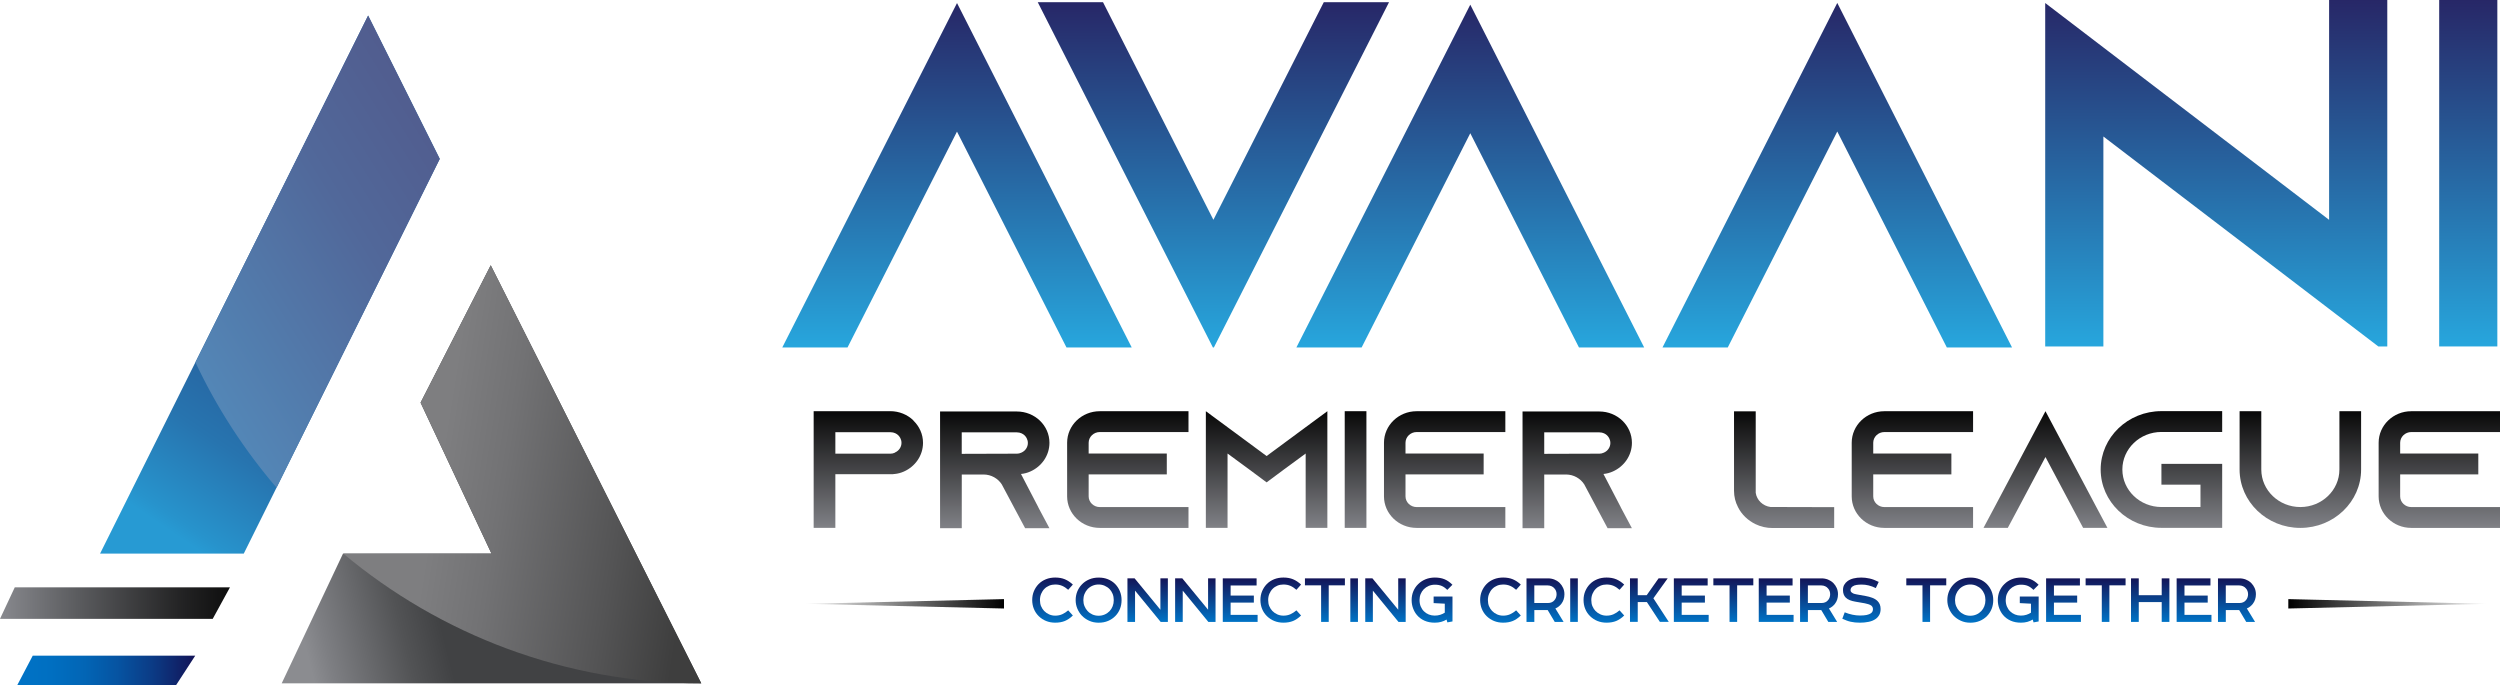 <svg xmlns="http://www.w3.org/2000/svg" xmlns:xlink="http://www.w3.org/1999/xlink" id="Layer_2" viewBox="0 0 864.12 236.83"><defs><style>.cls-1{fill:url(#linear-gradient-15);}.cls-2{fill:url(#linear-gradient-13);}.cls-3{fill:url(#linear-gradient-28);}.cls-4{fill:url(#linear-gradient-53);}.cls-5{fill:url(#linear-gradient-42);}.cls-6{fill:url(#linear-gradient-46);}.cls-7{fill:url(#linear-gradient-2);}.cls-8{fill:url(#linear-gradient-43);}.cls-9{fill:url(#linear-gradient-25);}.cls-10{fill:url(#linear-gradient-10);}.cls-11{fill:url(#linear-gradient-12);}.cls-12{fill:url(#linear-gradient-40);}.cls-13{fill:url(#linear-gradient-27);}.cls-14{fill:url(#linear-gradient-37);}.cls-15{fill:url(#linear-gradient-55);}.cls-16{fill:url(#linear-gradient-39);}.cls-17{fill:url(#linear-gradient-52);}.cls-18{fill:url(#linear-gradient-47);}.cls-19{fill:url(#linear-gradient-26);}.cls-20{fill:url(#linear-gradient-4);}.cls-21{fill:url(#linear-gradient-35);}.cls-22{fill:url(#linear-gradient-30);}.cls-23{fill:url(#linear-gradient-44);}.cls-24{fill:url(#linear-gradient-49);}.cls-25{fill:url(#linear-gradient-3);}.cls-26{fill:url(#linear-gradient-34);}.cls-27{fill:url(#linear-gradient-5);}.cls-28{fill:url(#linear-gradient-38);}.cls-29{fill:url(#linear-gradient-22);}.cls-30{fill:url(#linear-gradient-24);}.cls-31{fill:url(#linear-gradient-54);}.cls-32{fill:url(#linear-gradient-33);}.cls-33{fill:url(#linear-gradient-51);}.cls-34{fill:url(#linear-gradient-8);}.cls-35{fill:url(#linear-gradient-14);}.cls-36{fill:url(#linear-gradient-29);}.cls-37{fill:url(#linear-gradient-20);}.cls-38{fill:url(#linear-gradient-17);}.cls-39{fill:url(#linear-gradient-50);}.cls-40{fill:url(#linear-gradient-7);}.cls-41{fill:url(#linear-gradient-9);}.cls-42{fill:url(#linear-gradient-11);}.cls-43{fill:url(#linear-gradient-19);}.cls-44{fill:url(#linear-gradient-6);}.cls-45{fill:url(#linear-gradient-36);}.cls-46{fill:url(#linear-gradient-21);}.cls-47{fill:url(#linear-gradient-45);}.cls-48{fill:url(#linear-gradient-48);}.cls-49{fill:url(#linear-gradient-32);}.cls-50{fill:url(#linear-gradient-41);}.cls-51{fill:url(#linear-gradient-16);}.cls-52{fill:url(#linear-gradient);}.cls-53{fill:url(#linear-gradient-23);}.cls-54{fill:url(#linear-gradient-31);}.cls-55{fill:url(#linear-gradient-18);}</style><linearGradient id="linear-gradient" x1="363.81" y1="215.23" x2="363.81" y2="199.63" gradientUnits="userSpaceOnUse"><stop offset="0" stop-color="#0073c6"></stop><stop offset="1" stop-color="#131457"></stop></linearGradient><linearGradient id="linear-gradient-2" x1="379.72" x2="379.72" xlink:href="#linear-gradient"></linearGradient><linearGradient id="linear-gradient-3" x1="396.68" y1="214.96" x2="396.68" y2="199.91" xlink:href="#linear-gradient"></linearGradient><linearGradient id="linear-gradient-4" x1="413.15" y1="214.96" x2="413.15" y2="199.91" xlink:href="#linear-gradient"></linearGradient><linearGradient id="linear-gradient-5" x1="428.67" y1="214.96" x2="428.67" y2="199.91" xlink:href="#linear-gradient"></linearGradient><linearGradient id="linear-gradient-6" x1="442.69" x2="442.69" xlink:href="#linear-gradient"></linearGradient><linearGradient id="linear-gradient-7" x1="457.95" y1="214.96" x2="457.95" y2="199.91" xlink:href="#linear-gradient"></linearGradient><linearGradient id="linear-gradient-8" x1="468.06" y1="214.96" x2="468.06" y2="199.91" xlink:href="#linear-gradient"></linearGradient><linearGradient id="linear-gradient-9" x1="478.87" y1="214.96" x2="478.87" y2="199.91" xlink:href="#linear-gradient"></linearGradient><linearGradient id="linear-gradient-10" x1="495" x2="495" xlink:href="#linear-gradient"></linearGradient><linearGradient id="linear-gradient-11" x1="518.64" x2="518.64" xlink:href="#linear-gradient"></linearGradient><linearGradient id="linear-gradient-12" x1="534.18" y1="214.96" x2="534.18" y2="199.91" xlink:href="#linear-gradient"></linearGradient><linearGradient id="linear-gradient-13" x1="544.06" y1="214.96" x2="544.06" y2="199.91" xlink:href="#linear-gradient"></linearGradient><linearGradient id="linear-gradient-14" x1="554.38" x2="554.38" xlink:href="#linear-gradient"></linearGradient><linearGradient id="linear-gradient-15" x1="570.09" y1="214.96" x2="570.09" y2="199.91" xlink:href="#linear-gradient"></linearGradient><linearGradient id="linear-gradient-16" x1="584.58" y1="214.96" x2="584.58" y2="199.91" xlink:href="#linear-gradient"></linearGradient><linearGradient id="linear-gradient-17" x1="599.11" y1="214.96" x2="599.11" y2="199.91" xlink:href="#linear-gradient"></linearGradient><linearGradient id="linear-gradient-18" x1="613.93" y1="214.96" x2="613.93" y2="199.91" xlink:href="#linear-gradient"></linearGradient><linearGradient id="linear-gradient-19" x1="628.74" y1="214.96" x2="628.74" y2="199.91" xlink:href="#linear-gradient"></linearGradient><linearGradient id="linear-gradient-20" x1="643.4" x2="643.4" xlink:href="#linear-gradient"></linearGradient><linearGradient id="linear-gradient-21" x1="665.81" y1="214.96" x2="665.81" y2="199.91" xlink:href="#linear-gradient"></linearGradient><linearGradient id="linear-gradient-22" x1="681.01" x2="681.01" xlink:href="#linear-gradient"></linearGradient><linearGradient id="linear-gradient-23" x1="697.61" x2="697.61" xlink:href="#linear-gradient"></linearGradient><linearGradient id="linear-gradient-24" x1="713.25" y1="214.96" x2="713.25" y2="199.91" xlink:href="#linear-gradient"></linearGradient><linearGradient id="linear-gradient-25" x1="727.79" y1="214.96" x2="727.79" y2="199.91" xlink:href="#linear-gradient"></linearGradient><linearGradient id="linear-gradient-26" x1="743.21" y1="214.96" x2="743.21" y2="199.91" xlink:href="#linear-gradient"></linearGradient><linearGradient id="linear-gradient-27" x1="758.37" y1="214.96" x2="758.37" y2="199.91" xlink:href="#linear-gradient"></linearGradient><linearGradient id="linear-gradient-28" x1="773.19" y1="214.96" x2="773.19" y2="199.91" xlink:href="#linear-gradient"></linearGradient><linearGradient id="linear-gradient-29" x1="300.14" y1="182.46" x2="300.14" y2="142.13" gradientUnits="userSpaceOnUse"><stop offset="0" stop-color="#808186"></stop><stop offset="1" stop-color="#080808"></stop></linearGradient><linearGradient id="linear-gradient-30" x1="343.82" y1="182.57" x2="343.82" y2="142.24" xlink:href="#linear-gradient-29"></linearGradient><linearGradient id="linear-gradient-31" x1="389.82" x2="389.82" xlink:href="#linear-gradient-29"></linearGradient><linearGradient id="linear-gradient-32" x1="437.8" x2="437.8" xlink:href="#linear-gradient-29"></linearGradient><linearGradient id="linear-gradient-33" x1="468.55" x2="468.55" xlink:href="#linear-gradient-29"></linearGradient><linearGradient id="linear-gradient-34" x1="499.34" x2="499.34" xlink:href="#linear-gradient-29"></linearGradient><linearGradient id="linear-gradient-35" x1="545.16" y1="182.57" x2="545.16" y2="142.24" xlink:href="#linear-gradient-29"></linearGradient><linearGradient id="linear-gradient-36" x1="616.66" y1="182.52" x2="616.66" y2="142.18" xlink:href="#linear-gradient-29"></linearGradient><linearGradient id="linear-gradient-37" x1="661.01" x2="661.01" xlink:href="#linear-gradient-29"></linearGradient><linearGradient id="linear-gradient-38" x1="707.01" x2="707.01" xlink:href="#linear-gradient-29"></linearGradient><linearGradient id="linear-gradient-39" x1="747.09" x2="747.09" xlink:href="#linear-gradient-29"></linearGradient><linearGradient id="linear-gradient-40" x1="795.1" x2="795.1" xlink:href="#linear-gradient-29"></linearGradient><linearGradient id="linear-gradient-41" x1="843.14" x2="843.14" xlink:href="#linear-gradient-29"></linearGradient><linearGradient id="linear-gradient-42" x1="51.35" y1="178.49" x2="139.93" y2="48.01" gradientUnits="userSpaceOnUse"><stop offset="0" stop-color="#279ad3"></stop><stop offset=".03" stop-color="#2793cc"></stop><stop offset=".22" stop-color="#2774af"></stop><stop offset=".33" stop-color="#2769a5"></stop></linearGradient><linearGradient id="linear-gradient-43" x1="97.39" y1="191.59" x2="143.2" y2="179.92" gradientUnits="userSpaceOnUse"><stop offset="0" stop-color="#8b8c90"></stop><stop offset=".14" stop-color="#7e7f83"></stop><stop offset=".71" stop-color="#525355"></stop><stop offset="1" stop-color="#414244"></stop></linearGradient><linearGradient id="linear-gradient-44" x1="0" y1="208.45" x2="79.49" y2="208.45" gradientUnits="userSpaceOnUse"><stop offset="0" stop-color="#88898e"></stop><stop offset=".32" stop-color="#5d5e61"></stop><stop offset=".78" stop-color="#242425"></stop><stop offset="1" stop-color="#0e0e0e"></stop></linearGradient><linearGradient id="linear-gradient-45" x1="5.96" y1="231.73" x2="67.49" y2="231.73" gradientUnits="userSpaceOnUse"><stop offset="0" stop-color="#0073c6"></stop><stop offset=".19" stop-color="#006fc1"></stop><stop offset=".38" stop-color="#0265b5"></stop><stop offset=".57" stop-color="#0653a1"></stop><stop offset=".76" stop-color="#0b3b85"></stop><stop offset=".95" stop-color="#111c61"></stop><stop offset="1" stop-color="#131457"></stop></linearGradient><linearGradient id="linear-gradient-46" x1="60.52" y1="118.76" x2="158.46" y2="57.58" gradientUnits="userSpaceOnUse"><stop offset="0" stop-color="#5387b7"></stop><stop offset=".64" stop-color="#51689a"></stop><stop offset="1" stop-color="#515d8f"></stop></linearGradient><linearGradient id="linear-gradient-47" x1="241.74" y1="170.89" x2="152.53" y2="156.63" gradientUnits="userSpaceOnUse"><stop offset="0" stop-color="#3e3e3e"></stop><stop offset=".29" stop-color="#545455"></stop><stop offset=".75" stop-color="#727274"></stop><stop offset="1" stop-color="#7e7e80"></stop></linearGradient><linearGradient id="linear-gradient-48" x1="330.79" y1="120.09" x2="330.79" y2="1.05" gradientUnits="userSpaceOnUse"><stop offset="0" stop-color="#27a6dd"></stop><stop offset="1" stop-color="#272767"></stop></linearGradient><linearGradient id="linear-gradient-49" x1="508.2" x2="508.2" y2="1.61" xlink:href="#linear-gradient-48"></linearGradient><linearGradient id="linear-gradient-50" x1="635.05" x2="635.05" y2="1.01" xlink:href="#linear-gradient-48"></linearGradient><linearGradient id="linear-gradient-51" x1="419.41" x2="419.41" y2=".77" xlink:href="#linear-gradient-48"></linearGradient><linearGradient id="linear-gradient-52" x1="853.15" y1="119.75" x2="853.15" y2="0" xlink:href="#linear-gradient-48"></linearGradient><linearGradient id="linear-gradient-53" x1="766.04" y1="119.75" x2="766.04" y2="0" xlink:href="#linear-gradient-48"></linearGradient><linearGradient id="linear-gradient-54" x1="278.6" y1="208.71" x2="347.03" y2="208.71" gradientUnits="userSpaceOnUse"><stop offset="0" stop-color="#f1f1f1"></stop><stop offset="1" stop-color="#000"></stop></linearGradient><linearGradient id="linear-gradient-55" x1="2816.5" y1="208.71" x2="2884.92" y2="208.71" gradientTransform="translate(3675.87) rotate(-180) scale(1 -1)" xlink:href="#linear-gradient-54"></linearGradient></defs><g id="Layer_2-2"><path class="cls-52" d="M359.87,209.57c.27.64.62,1.18,1.05,1.62.49.5,1.06.89,1.72,1.18s1.36.43,2.09.43c.89,0,1.69-.16,2.41-.48.72-.32,1.41-.77,2.08-1.35l1.61,1.78c-.89.87-1.81,1.5-2.76,1.89-.95.39-2.07.59-3.34.59-1.15,0-2.21-.2-3.16-.59-.95-.39-1.79-.94-2.51-1.64-.74-.72-1.3-1.55-1.69-2.5-.39-.94-.59-1.98-.59-3.1s.2-2.12.59-3.06c.39-.94.94-1.76,1.64-2.48.7-.7,1.54-1.25,2.51-1.64.97-.39,2.04-.59,3.21-.59,1.27,0,2.38.2,3.34.6s1.87,1.01,2.76,1.83l-1.61,1.81c-.67-.6-1.36-1.06-2.08-1.37-.72-.31-1.52-.46-2.41-.46-.74,0-1.42.13-2.06.39-.63.26-1.2.63-1.68,1.12-.47.47-.84,1.04-1.12,1.71-.28.67-.41,1.39-.41,2.16s.13,1.53.4,2.17Z"></path><path class="cls-7" d="M382.93,200.21c.96.38,1.79.93,2.5,1.63.72.74,1.27,1.58,1.66,2.53s.58,1.97.58,3.06-.18,2.09-.55,3.02c-.37.93-.89,1.74-1.58,2.45-.72.74-1.56,1.31-2.53,1.72-.97.41-2.06.62-3.26.62s-2.31-.23-3.31-.69c-1-.46-1.86-1.07-2.56-1.82-.64-.69-1.14-1.49-1.52-2.41s-.56-1.88-.56-2.88c0-1.05.18-2.04.55-2.96.37-.92.89-1.73,1.56-2.43.7-.75,1.55-1.34,2.55-1.77s2.09-.64,3.3-.64,2.24.19,3.2.58ZM374.85,209.51c.26.64.61,1.19,1.04,1.66.47.52,1.03.92,1.69,1.22.66.29,1.38.44,2.14.44s1.46-.14,2.12-.43c.66-.28,1.23-.69,1.72-1.2.43-.47.78-1.02,1.03-1.66.25-.64.38-1.34.38-2.11s-.13-1.5-.39-2.15c-.26-.64-.61-1.19-1.04-1.64-.48-.5-1.06-.89-1.72-1.18-.66-.29-1.36-.43-2.09-.43s-1.46.14-2.12.43c-.66.28-1.23.69-1.72,1.2-.44.47-.78,1.02-1.04,1.66-.26.64-.39,1.34-.39,2.11s.13,1.45.39,2.08Z"></path><path class="cls-25" d="M403.66,214.96h-2.48l-8.85-10.81v10.81h-2.63v-15.05h2.48l8.91,10.84v-10.84h2.58v15.05Z"></path><path class="cls-20" d="M420.14,214.96h-2.48l-8.85-10.81v10.81h-2.63v-15.05h2.48l8.91,10.84v-10.84h2.58v15.05Z"></path><path class="cls-27" d="M434.34,199.91v2.46h-8.98v3.49h8.03v2.43h-8.03v4.24h9.33v2.43h-12.04v-15.05h11.69Z"></path><path class="cls-44" d="M438.75,209.57c.27.64.62,1.18,1.05,1.62.49.5,1.06.89,1.72,1.18s1.36.43,2.09.43c.89,0,1.69-.16,2.41-.48.72-.32,1.41-.77,2.08-1.35l1.61,1.78c-.89.87-1.81,1.5-2.76,1.89-.95.39-2.07.59-3.34.59-1.15,0-2.21-.2-3.16-.59-.95-.39-1.79-.94-2.51-1.64-.74-.72-1.3-1.55-1.69-2.5-.39-.94-.59-1.98-.59-3.1s.2-2.12.59-3.06c.39-.94.94-1.76,1.64-2.48.7-.7,1.54-1.25,2.51-1.64.97-.39,2.04-.59,3.21-.59,1.27,0,2.38.2,3.34.6s1.87,1.01,2.76,1.83l-1.61,1.81c-.67-.6-1.36-1.06-2.08-1.37s-1.52-.46-2.41-.46c-.74,0-1.42.13-2.06.39-.64.26-1.2.63-1.68,1.12-.47.47-.84,1.04-1.12,1.71-.28.67-.41,1.39-.41,2.16s.13,1.53.4,2.17Z"></path><path class="cls-40" d="M464.86,199.91v2.41h-5.59v12.64h-2.63v-12.64h-5.59v-2.41h13.82Z"></path><path class="cls-34" d="M466.74,214.96v-15.05h2.63v15.05h-2.63Z"></path><path class="cls-41" d="M485.86,214.96h-2.48l-8.85-10.81v10.81h-2.63v-15.05h2.48l8.91,10.84v-10.84h2.58v15.05Z"></path><path class="cls-10" d="M500.28,215.13l-.28-.98c-.58.35-1.2.62-1.86.8-.65.18-1.4.28-2.23.28-1.32,0-2.5-.23-3.55-.7-1.05-.47-1.92-1.12-2.62-1.96-.55-.65-.99-1.42-1.32-2.31-.33-.89-.49-1.84-.49-2.86,0-1.09.2-2.11.6-3.06s.97-1.78,1.71-2.48c.72-.7,1.56-1.25,2.53-1.64.97-.39,2.03-.59,3.19-.59,1.25,0,2.36.19,3.31.58.95.38,1.87,1.02,2.76,1.91l-1.78,1.78c-.65-.65-1.3-1.12-1.96-1.39-.65-.28-1.43-.41-2.33-.41-.75,0-1.46.14-2.11.41-.65.28-1.23.67-1.73,1.17-.45.45-.81,1-1.07,1.64-.26.64-.39,1.34-.39,2.09,0,.82.14,1.56.41,2.22.28.66.66,1.23,1.14,1.69.49.47,1.04.83,1.66,1.08.62.25,1.3.38,2.03.38s1.34-.09,1.92-.28c.58-.18,1.1-.43,1.57-.73v-3.11l-3.86-.2v-2.26h6.52v8.6l-1.78.33Z"></path><path class="cls-42" d="M514.7,209.57c.27.64.62,1.18,1.05,1.62.49.5,1.06.89,1.72,1.18s1.36.43,2.09.43c.89,0,1.69-.16,2.41-.48.72-.32,1.41-.77,2.08-1.35l1.61,1.78c-.89.87-1.81,1.5-2.76,1.89-.95.39-2.07.59-3.34.59-1.15,0-2.21-.2-3.16-.59-.95-.39-1.79-.94-2.51-1.64-.74-.72-1.3-1.55-1.69-2.5-.39-.94-.59-1.98-.59-3.1s.2-2.12.59-3.06c.39-.94.94-1.76,1.64-2.48.7-.7,1.54-1.25,2.51-1.64.97-.39,2.04-.59,3.21-.59,1.27,0,2.38.2,3.34.6s1.87,1.01,2.76,1.83l-1.61,1.81c-.67-.6-1.36-1.06-2.08-1.37s-1.52-.46-2.41-.46c-.74,0-1.42.13-2.06.39-.64.26-1.2.63-1.68,1.12-.47.47-.84,1.04-1.12,1.71-.28.67-.41,1.39-.41,2.16s.13,1.53.4,2.17Z"></path><path class="cls-11" d="M539.66,208.74c-.27.33-.57.63-.9.9-.33.27-.72.49-1.15.68.45.74.92,1.5,1.42,2.31.49.8.97,1.58,1.42,2.33h-3.06l-2.43-4.09h-4.62v4.09h-2.71v-15.05h7.42c.79,0,1.53.14,2.22.41.69.28,1.31.67,1.84,1.19.5.5.9,1.08,1.19,1.73.29.65.44,1.38.44,2.18,0,1.29-.36,2.39-1.08,3.31ZM535.09,208.43c.43,0,.84-.08,1.22-.24.38-.16.68-.38.92-.67.27-.28.47-.61.6-.98.13-.37.2-.74.2-1.13,0-.82-.25-1.5-.75-2.03-.25-.32-.58-.57-.99-.75-.41-.18-.85-.28-1.32-.28h-4.64v6.07h4.77Z"></path><path class="cls-2" d="M542.74,214.96v-15.05h2.63v15.05h-2.63Z"></path><path class="cls-35" d="M550.44,209.57c.27.64.62,1.18,1.05,1.62.49.5,1.06.89,1.72,1.18s1.36.43,2.09.43c.89,0,1.69-.16,2.41-.48.72-.32,1.41-.77,2.08-1.35l1.61,1.78c-.89.87-1.81,1.5-2.76,1.89-.95.39-2.07.59-3.34.59-1.15,0-2.21-.2-3.16-.59-.95-.39-1.79-.94-2.51-1.64-.74-.72-1.3-1.55-1.69-2.5-.39-.94-.59-1.98-.59-3.1s.2-2.12.59-3.06c.39-.94.94-1.76,1.64-2.48.7-.7,1.54-1.25,2.51-1.64.97-.39,2.04-.59,3.21-.59,1.27,0,2.38.2,3.34.6s1.87,1.01,2.76,1.83l-1.61,1.81c-.67-.6-1.36-1.06-2.08-1.37s-1.52-.46-2.41-.46c-.74,0-1.42.13-2.06.39-.64.26-1.2.63-1.68,1.12-.47.47-.84,1.04-1.12,1.71-.28.67-.41,1.39-.41,2.16s.13,1.53.4,2.17Z"></path><path class="cls-1" d="M566.07,205.72h3.11l4.11-5.82h3.14l-4.94,6.9,5.32,8.15h-3.08l-4.49-6.85h-3.16v6.85h-2.68v-15.05h2.68v5.82Z"></path><path class="cls-51" d="M590.25,199.91v2.46h-8.98v3.49h8.03v2.43h-8.03v4.24h9.33v2.43h-12.04v-15.05h11.69Z"></path><path class="cls-38" d="M606.03,199.91v2.41h-5.59v12.64h-2.63v-12.64h-5.59v-2.41h13.82Z"></path><path class="cls-55" d="M619.6,199.91v2.46h-8.98v3.49h8.03v2.43h-8.03v4.24h9.33v2.43h-12.04v-15.05h11.69Z"></path><path class="cls-43" d="M634.22,208.74c-.27.33-.57.63-.9.9-.33.27-.72.49-1.15.68.45.74.92,1.5,1.42,2.31.49.8.97,1.58,1.42,2.33h-3.06l-2.43-4.09h-4.62v4.09h-2.71v-15.05h7.42c.79,0,1.53.14,2.22.41.69.28,1.31.67,1.84,1.19.5.5.9,1.08,1.19,1.73.29.65.44,1.38.44,2.18,0,1.29-.36,2.39-1.08,3.31ZM629.65,208.43c.43,0,.84-.08,1.22-.24.38-.16.68-.38.92-.67.27-.28.47-.61.6-.98.13-.37.2-.74.2-1.13,0-.82-.25-1.5-.75-2.03-.25-.32-.58-.57-.99-.75-.41-.18-.85-.28-1.32-.28h-4.64v6.07h4.77Z"></path><path class="cls-37" d="M637.45,202.15c.29-.51.66-.93,1.13-1.27.57-.43,1.26-.75,2.08-.95.82-.2,1.71-.3,2.66-.3s1.92.11,2.9.33,2.03.61,3.15,1.18l-1,2.13c-.85-.42-1.68-.72-2.48-.92s-1.61-.29-2.41-.29c-.62,0-1.21.04-1.77.12-.56.08-1.02.26-1.39.53-.45.32-.68.75-.68,1.28,0,.22.05.4.15.54.1.14.24.27.43.39.22.17.48.29.78.36.3.08.59.14.85.19l3.06.55c.75.13,1.49.33,2.22.6s1.34.64,1.84,1.13c.33.33.59.72.78,1.17.18.44.28.97.28,1.59,0,.8-.16,1.49-.48,2.06-.32.57-.74,1.03-1.25,1.38-.67.47-1.48.8-2.43.99s-1.93.29-2.94.29c-.63,0-1.21-.03-1.73-.08-.52-.05-1.02-.13-1.5-.24-.49-.11-.96-.25-1.43-.43-.47-.18-.96-.38-1.48-.62l.83-2.21c1.84.74,3.59,1.1,5.27,1.1.9,0,1.66-.06,2.28-.18.62-.12,1.15-.34,1.61-.68.4-.32.6-.76.6-1.33,0-.28-.05-.53-.16-.73-.11-.2-.25-.38-.44-.53-.27-.18-.59-.34-.98-.46-.38-.13-.79-.23-1.23-.31l-3.34-.58c-.69-.12-1.31-.29-1.87-.51s-1.03-.53-1.42-.92c-.29-.3-.51-.66-.67-1.08s-.24-.92-.24-1.5c0-.7.14-1.31.43-1.82Z"></path><path class="cls-46" d="M672.72,199.91v2.41h-5.59v12.64h-2.63v-12.64h-5.59v-2.41h13.82Z"></path><path class="cls-29" d="M684.22,200.21c.96.38,1.79.93,2.5,1.63.72.74,1.27,1.58,1.66,2.53s.58,1.97.58,3.06-.18,2.09-.55,3.02c-.37.93-.89,1.74-1.58,2.45-.72.74-1.56,1.31-2.53,1.72-.97.41-2.06.62-3.26.62s-2.31-.23-3.31-.69c-1-.46-1.86-1.07-2.56-1.82-.64-.69-1.14-1.49-1.52-2.41s-.56-1.88-.56-2.88c0-1.05.18-2.04.55-2.96.37-.92.89-1.73,1.56-2.43.7-.75,1.55-1.34,2.55-1.77s2.09-.64,3.3-.64,2.24.19,3.2.58ZM676.14,209.51c.26.64.61,1.19,1.04,1.66.47.52,1.03.92,1.69,1.22.66.29,1.38.44,2.14.44s1.46-.14,2.12-.43c.66-.28,1.23-.69,1.72-1.2.43-.47.78-1.02,1.03-1.66.25-.64.38-1.34.38-2.11s-.13-1.5-.39-2.15c-.26-.64-.61-1.19-1.04-1.64-.48-.5-1.06-.89-1.72-1.18-.66-.29-1.36-.43-2.09-.43s-1.46.14-2.12.43c-.66.28-1.23.69-1.72,1.2-.44.47-.78,1.02-1.04,1.66-.26.64-.39,1.34-.39,2.11s.13,1.45.39,2.08Z"></path><path class="cls-53" d="M702.89,215.13l-.28-.98c-.58.35-1.2.62-1.86.8-.65.18-1.4.28-2.23.28-1.32,0-2.5-.23-3.55-.7-1.05-.47-1.92-1.12-2.62-1.96-.55-.65-.99-1.42-1.32-2.31-.33-.89-.49-1.84-.49-2.86,0-1.09.2-2.11.6-3.06s.97-1.78,1.71-2.48c.72-.7,1.56-1.25,2.53-1.64.97-.39,2.03-.59,3.19-.59,1.25,0,2.36.19,3.31.58.95.38,1.87,1.02,2.76,1.91l-1.78,1.78c-.65-.65-1.3-1.12-1.96-1.39-.65-.28-1.43-.41-2.33-.41-.75,0-1.46.14-2.11.41-.65.28-1.23.67-1.73,1.17-.45.45-.81,1-1.07,1.64-.26.64-.39,1.34-.39,2.09,0,.82.14,1.56.41,2.22.28.66.66,1.23,1.14,1.69.49.47,1.04.83,1.66,1.08.62.25,1.3.38,2.03.38s1.34-.09,1.92-.28c.58-.18,1.1-.43,1.57-.73v-3.11l-3.86-.2v-2.26h6.52v8.6l-1.78.33Z"></path><path class="cls-30" d="M718.92,199.91v2.46h-8.98v3.49h8.03v2.43h-8.03v4.24h9.33v2.43h-12.04v-15.05h11.69Z"></path><path class="cls-9" d="M734.7,199.91v2.41h-5.59v12.64h-2.63v-12.64h-5.59v-2.41h13.82Z"></path><path class="cls-19" d="M749.85,214.96h-2.66v-6.85h-7.93v6.85h-2.68v-15.05h2.68v5.82h7.93v-5.82h2.66v15.05Z"></path><path class="cls-13" d="M764.04,199.91v2.46h-8.98v3.49h8.03v2.43h-8.03v4.24h9.33v2.43h-12.04v-15.05h11.69Z"></path><path class="cls-3" d="M778.67,208.74c-.27.33-.57.63-.9.9-.33.27-.72.49-1.15.68.45.74.92,1.5,1.42,2.31.49.8.97,1.58,1.42,2.33h-3.06l-2.43-4.09h-4.62v4.09h-2.71v-15.05h7.42c.79,0,1.53.14,2.22.41.69.28,1.31.67,1.84,1.19.5.5.9,1.08,1.19,1.73.29.65.44,1.38.44,2.18,0,1.29-.36,2.39-1.08,3.31ZM774.1,208.43c.43,0,.84-.08,1.22-.24.38-.16.68-.38.92-.67.27-.28.47-.61.6-.98.13-.37.2-.74.2-1.13,0-.82-.25-1.5-.75-2.03-.25-.32-.58-.57-.99-.75-.41-.18-.85-.28-1.32-.28h-4.64v6.07h4.77Z"></path><path class="cls-36" d="M315.74,145.41c2.04,1.96,3.3,4.67,3.3,7.66,0,4.38-2.7,8.18-6.6,9.91-1.02.46-2.1.75-3.24.86h-.36v.06h-20.1v18.55h-7.5v-40.33h26.47c3.12,0,5.94,1.21,7.98,3.17l.06.12ZM309.32,156.42c1.38-.58,2.28-1.9,2.28-3.34,0-1.33-.72-2.25-1.14-2.65-.48-.46-1.38-1.04-2.7-1.04h-19.02v7.43h19.02c.54,0,1.08-.12,1.56-.35v-.06Z"></path><path class="cls-22" d="M358.89,175.37l3.84,7.2h-8.4l-3.84-7.2-4.02-7.55-.18-.35c-1.32-2.07-3.66-3.46-6.36-3.46h-7.5v18.55h-7.5v-40.33h26.53c3.12,0,5.94,1.21,7.98,3.17,2.04,1.96,3.3,4.67,3.3,7.66,0,4.38-2.7,8.18-6.6,9.91-1.02.46-2.1.75-3.24.86l6,11.52ZM351.44,156.82c.54,0,1.08-.12,1.56-.35,1.38-.58,2.28-1.9,2.28-3.34,0-1.33-.72-2.25-1.14-2.65-.48-.46-1.38-1.04-2.7-1.04h-19.02v7.43l19.02-.06Z"></path><path class="cls-54" d="M376.29,153.02v3.75h27.01v7.2h-27.01v7.61c0,2.02,1.74,3.69,3.84,3.69h30.67v7.2h-30.67c-6.24,0-11.28-4.9-11.28-10.89v-18.55c0-5.99,5.04-10.89,11.28-10.89h30.67v7.2h-30.67c-2.1,0-3.84,1.67-3.84,3.69Z"></path><path class="cls-49" d="M458.8,142.13v40.33h-7.5v-25.7l-7.38,5.42-6.12,4.55-6.12-4.55-7.38-5.42v25.7h-7.5v-40.33l7.5,5.53,13.5,9.97,13.5-9.97,7.5-5.53Z"></path><path class="cls-32" d="M464.8,182.46v-40.33h7.5v40.33h-7.5Z"></path><path class="cls-26" d="M485.81,153.02v3.75h27.01v7.2h-27.01v7.61c0,2.02,1.74,3.69,3.84,3.69h30.67v7.2h-30.67c-6.24,0-11.28-4.9-11.28-10.89v-18.55c0-5.99,5.04-10.89,11.28-10.89h30.67v7.2h-30.67c-2.1,0-3.84,1.67-3.84,3.69Z"></path><path class="cls-21" d="M560.22,175.37l3.84,7.2h-8.4l-3.84-7.2-4.02-7.55-.18-.35c-1.32-2.07-3.66-3.46-6.36-3.46h-7.5v18.55h-7.5v-40.33h26.53c3.12,0,5.94,1.21,7.98,3.17,2.04,1.96,3.3,4.67,3.3,7.66,0,4.38-2.7,8.18-6.6,9.91-1.02.46-2.1.75-3.24.86l6,11.52ZM552.78,156.82c.54,0,1.08-.12,1.56-.35,1.38-.58,2.28-1.9,2.28-3.34,0-1.33-.72-2.25-1.14-2.65-.48-.46-1.38-1.04-2.7-1.04h-19.02v7.43l19.02-.06Z"></path><path class="cls-45" d="M633.98,175.31v7.2h-21.3c-2.1,0-4.08-.46-5.88-1.33-2.64-1.27-4.8-3.34-6.06-5.88-.9-1.73-1.38-3.63-1.38-5.65v-27.48h7.5v28.17c.36,2.54,2.46,4.55,5.1,4.9l22.02.06Z"></path><path class="cls-14" d="M647.48,153.02v3.75h27.01v7.2h-27.01v7.61c0,2.02,1.74,3.69,3.84,3.69h30.67v7.2h-30.67c-6.24,0-11.28-4.9-11.28-10.89v-18.55c0-5.99,5.04-10.89,11.28-10.89h30.67v7.2h-30.67c-2.1,0-3.84,1.67-3.84,3.69Z"></path><path class="cls-28" d="M728.43,182.46h-8.4l-3.84-7.2-9.18-17.29-9.18,17.29-3.84,7.2h-8.4l3.84-7.2,17.58-33.13,17.58,33.13,3.84,7.2Z"></path><path class="cls-16" d="M733.59,162.29c0,7.14,6.06,12.96,13.5,12.96h13.5v-7.72h-13.5v-7.2h21v22.12h-21c-11.58,0-21-9.05-21-20.17s9.42-20.17,21-20.17h21v7.2h-21c-7.44,0-13.5,5.82-13.5,12.96Z"></path><path class="cls-12" d="M816.11,142.13v20.17c0,11.12-9.42,20.17-21,20.17s-21-9.05-21-20.17v-20.17h7.5v20.17c0,7.14,6.06,12.96,13.5,12.96s13.5-5.82,13.5-12.96v-20.17h7.5Z"></path><path class="cls-50" d="M829.61,153.02v3.75h27.01v7.2h-27.01v7.61c0,2.02,1.74,3.69,3.84,3.69h30.67v7.2h-30.67c-6.24,0-11.28-4.9-11.28-10.89v-18.55c0-5.99,5.04-10.89,11.28-10.89h30.67v7.2h-30.67c-2.1,0-3.84,1.67-3.84,3.69Z"></path><polygon class="cls-5" points="152 54.92 95.58 168.56 84.26 191.35 34.59 191.35 67.54 125.22 127.24 5.38 152 54.92"></polygon><polygon class="cls-8" points="242.39 236.19 97.37 236.19 118.56 191.35 169.88 191.35 145.37 139.17 169.62 91.68 242.39 236.19"></polygon><polygon class="cls-23" points="0 213.9 73.53 213.9 79.49 203 5.11 203 0 213.9"></polygon><polygon class="cls-47" points="11.32 226.62 5.96 236.83 60.85 236.83 67.49 226.62 11.32 226.62"></polygon><path class="cls-6" d="M152,54.92l-56.42,113.64c-11.18-13.05-20.64-27.61-28.04-43.34L127.24,5.38l24.76,49.54Z"></path><path class="cls-18" d="M118.65,191.35h51.23l-24.51-52.18,24.25-47.49,72.77,144.51c-47.08,0-90.23-16.84-123.74-44.84Z"></path><polygon class="cls-48" points="391.17 120.09 368.62 120.09 330.78 45.49 292.95 120.09 270.4 120.09 319.51 23.27 330.79 1.05 342.06 23.27 391.17 120.09"></polygon><polygon class="cls-24" points="568.3 120.09 545.76 120.09 508.2 46.05 470.65 120.09 448.1 120.09 496.93 23.83 508.2 1.61 519.47 23.83 568.3 120.09"></polygon><polygon class="cls-39" points="695.45 120.09 672.91 120.09 635.05 45.46 597.2 120.09 574.64 120.09 623.78 23.24 635.05 1.01 646.32 23.24 695.45 120.09"></polygon><polygon class="cls-33" points="480.11 .77 430.68 98.21 419.58 120.09 419.23 120.09 408.13 98.21 358.7 .77 381.26 .77 419.41 75.98 457.56 .77 480.11 .77"></polygon><rect class="cls-17" x="843.1" width="20.1" height="119.75"></rect><polygon class="cls-4" points="825.16 0 825.16 119.75 822.06 119.75 811.23 111.48 807.59 108.71 805.05 106.77 728.3 48.15 727.03 47.18 727.03 119.75 706.92 119.75 706.92 1.04 727.03 16.4 728.3 17.37 805.05 75.99 805.05 0 825.16 0"></polygon><polygon class="cls-31" points="347.03 207.08 347.03 210.33 278.6 208.71 347.03 207.08"></polygon><polygon class="cls-15" points="790.95 207.08 790.95 210.33 859.38 208.71 790.95 207.08"></polygon></g></svg>